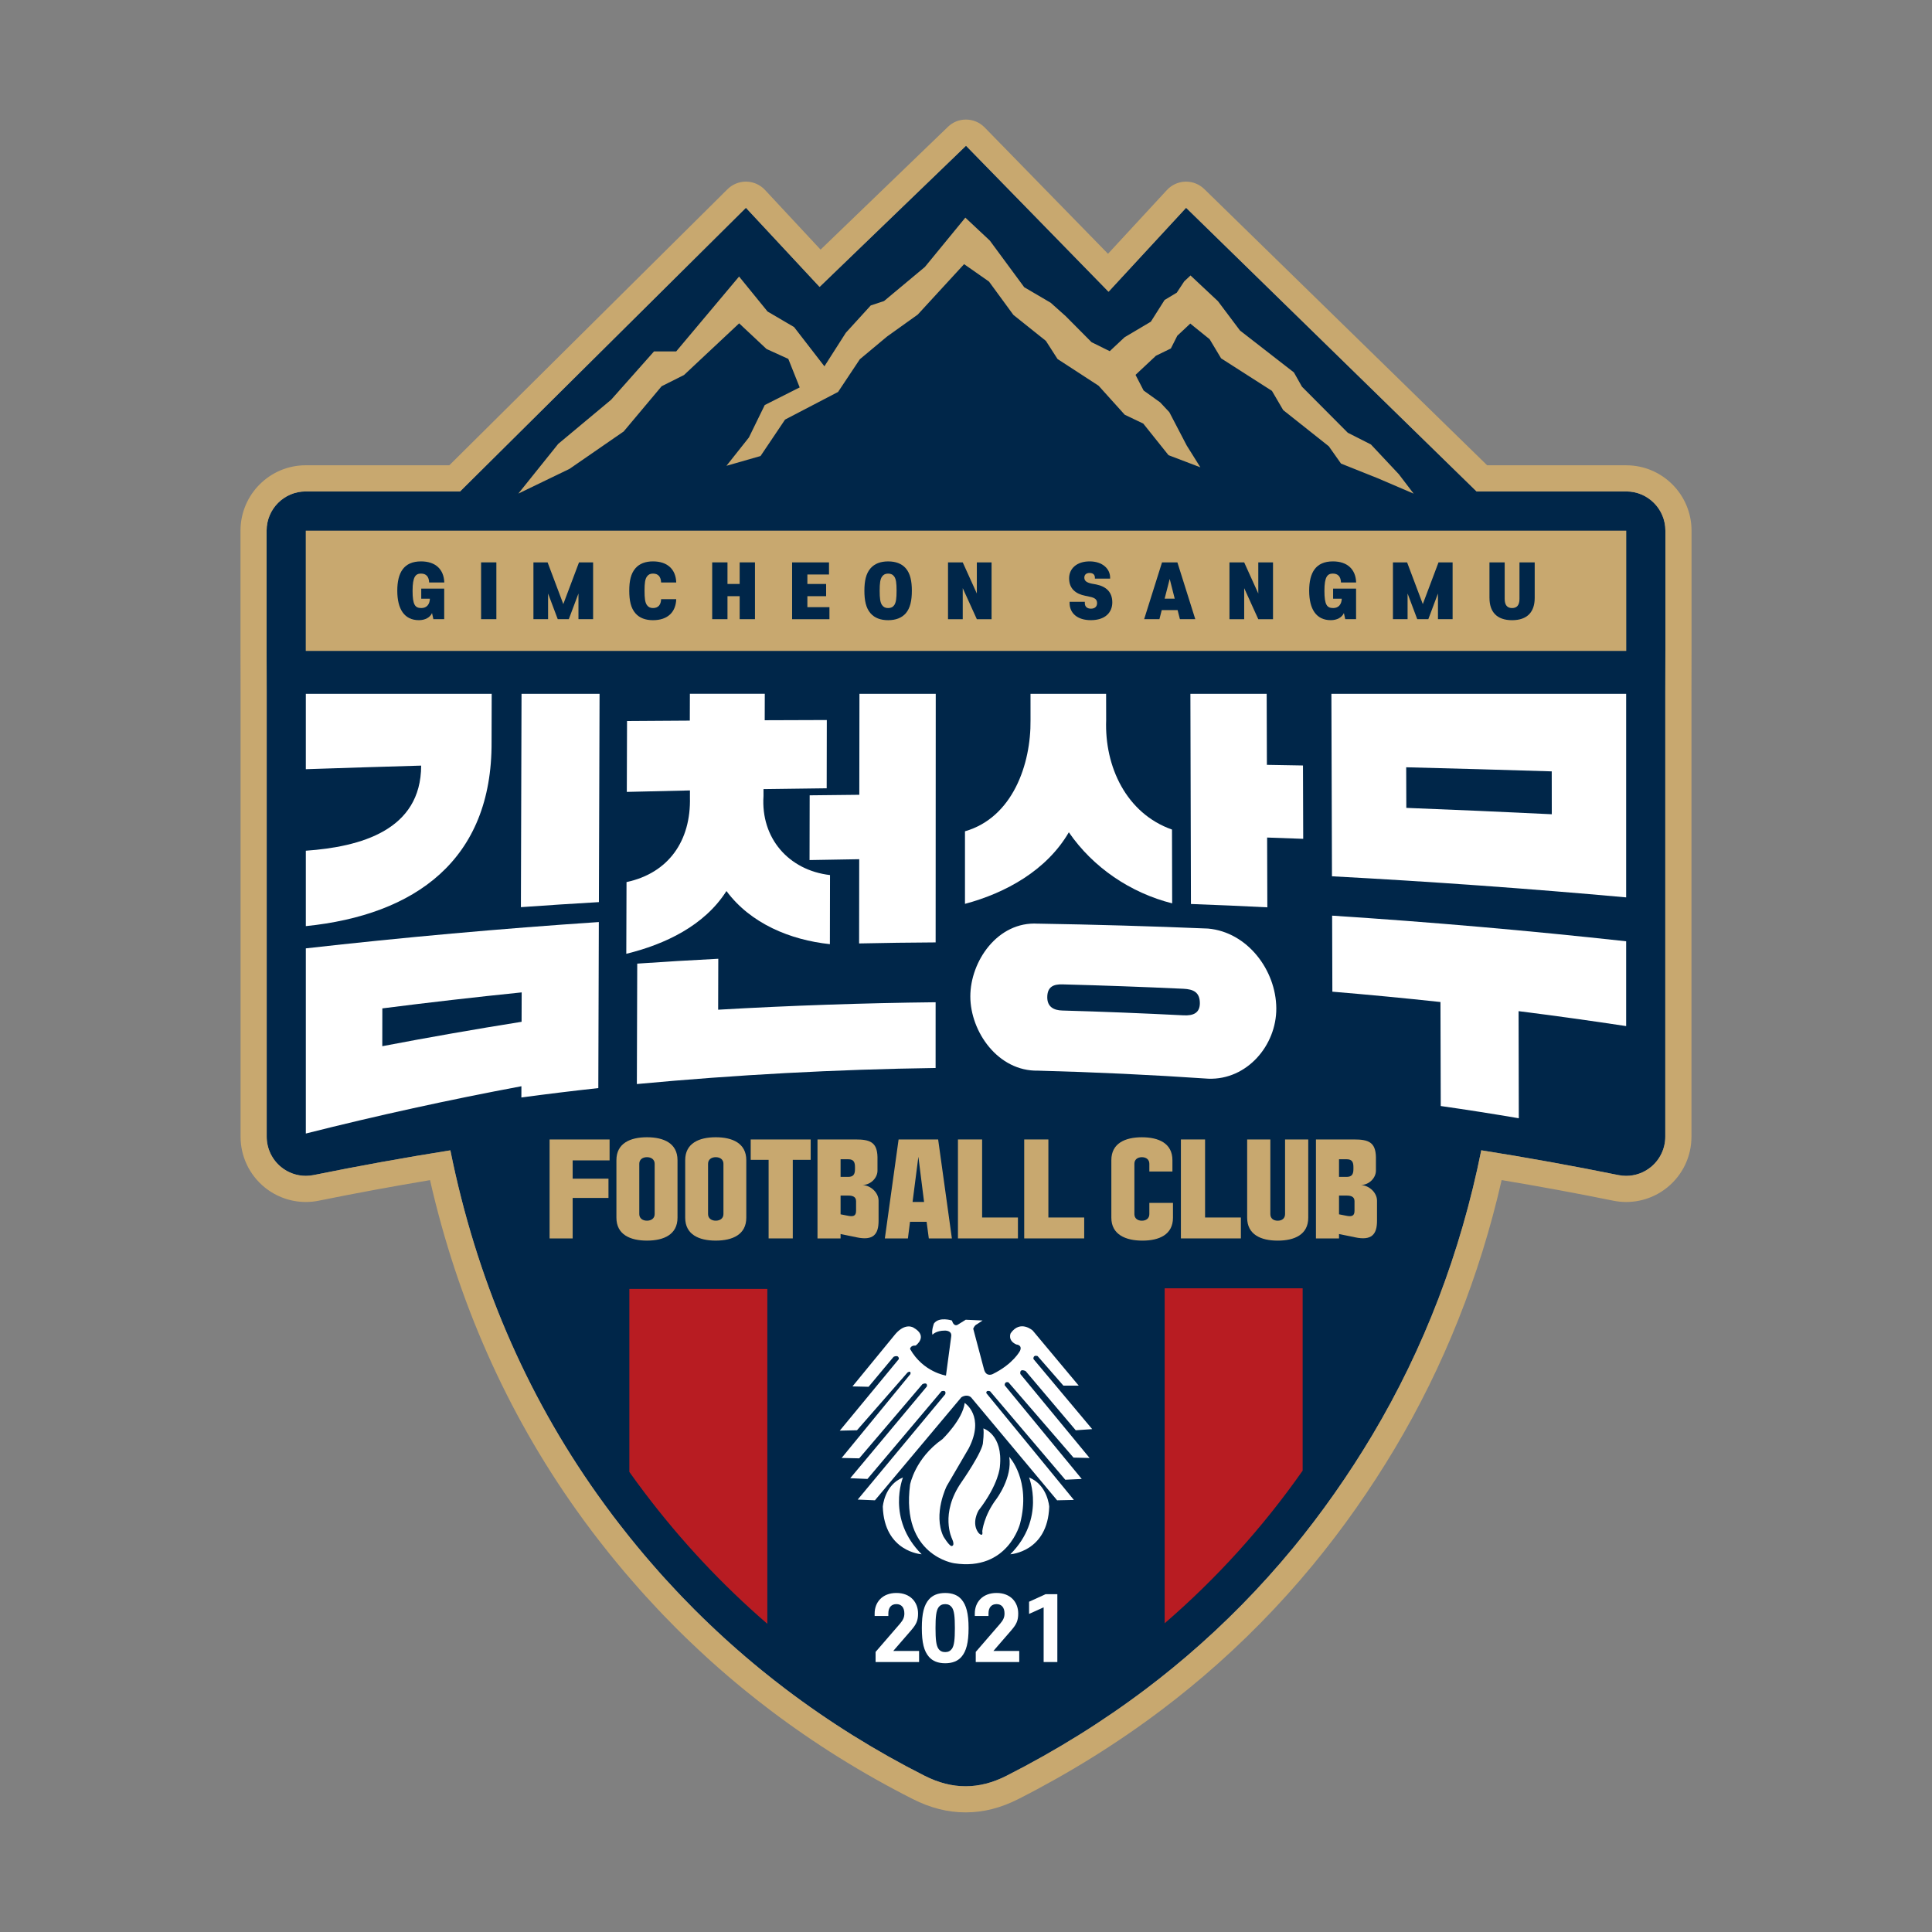 <?xml version="1.0" encoding="UTF-8"?><svg id="_레이어_1" xmlns="http://www.w3.org/2000/svg" viewBox="0 0 1080 1080"><rect x="0" y="0" width="1080" height="1080" fill="#808080" stroke="none"/><defs><style>.cls-1{fill:#fff;}.cls-2{fill:#002649;}.cls-3{fill:#c8a86f;}.cls-4{fill:#b81c22;}.cls-5{fill:none;}</style></defs><path class="cls-2" d="m909.08,274.72h-83.68l-162.37-158.56-43.35,46.93-79.68-81.61-81.85,78.91-41.18-44.23-159.78,158.56h-86.28c-12.09,0-21.88,9.82-21.88,21.92v67.23c0,4.25.05,18.86.05,23.08v248.44c0,6.58,2.95,12.81,8.03,16.97,3.94,3.23,8.85,4.95,13.85,4.95,1.45,0,2.91-.14,4.35-.44,25.02-5.08,50.65-9.72,76.44-13.82,14.33,71.11,41.94,135.76,82.23,192.46,0,0,0,.01.02.02,1.59,2.24,2.94,4.12,4.25,5.9,1.51,2.07,3.02,4.1,4.48,6.03,2.34,3.1,4.94,6.43,7.93,10.19l.45.57c.4.5.79,1,1.19,1.49,2.54,3.16,5.13,6.3,7.69,9.33.5.59,1.01,1.18,1.52,1.78l.57.67c2.42,2.83,4.67,5.41,6.9,7.91.87.98,1.76,1.96,2.65,2.94,2.03,2.23,4.15,4.53,6.33,6.84,1.13,1.2,2.27,2.41,3.41,3.6,2.33,2.43,4.64,4.79,6.87,7.02,1.46,1.46,2.93,2.9,4.41,4.35,1.22,1.19,2.45,2.37,3.67,3.54,2.71,2.6,5.57,5.26,8.47,7.91l.58.53c.6.55,1.2,1.1,1.81,1.64,5.96,5.37,12.17,10.69,18.47,15.82l.41.33.21.17c4.25,3.45,8.61,6.87,12.93,10.15.02.02.05.04.08.06,24.07,18.24,50.14,34.5,77.48,48.33,7.86,3.98,15.38,5.91,23,5.91s15.12-1.93,22.94-5.89c27.74-14.08,53.99-30.43,78.02-48.6,2.45-1.85,4.95-3.78,7.43-5.73l.15-.12.1-.08c2.36-1.86,4.75-3.78,7.11-5.71l.31-.26c2.35-1.92,4.72-3.91,7.03-5.87l.17-.14c21.55-18.37,41.65-38.81,59.73-60.74l.16-.19s.04-.05.05-.06c1.91-2.32,3.83-4.7,5.71-7.07l.24-.31.12-.16c1.84-2.33,3.68-4.7,5.47-7.05l.16-.22.22-.29c1.82-2.4,3.64-4.83,5.4-7.25l.1-.14.16-.22c1.9-2.6,3.75-5.19,5.52-7.71,0,0,.01-.02.02-.03,7.38-10.51,14.44-21.39,20.98-32.36,28.98-48.56,49.44-102.05,60.97-159.31,25.86,4.11,51.55,8.76,76.64,13.85,1.44.29,2.9.44,4.35.44,5,0,9.91-1.72,13.85-4.95,5.08-4.16,8.03-10.39,8.03-16.97v-248.44c0-4.09.05-18.82.05-23.08v-67.23c0-12.11-9.8-21.92-21.88-21.92Z"/><path class="cls-3" d="m909.08,260.1h-77.75l-158.12-154.41c-2.73-2.66-6.38-4.15-10.18-4.15-.13,0-.25,0-.38,0-3.93.1-7.66,1.79-10.33,4.68l-32.94,35.65-68.96-70.63c-2.86-2.93-6.64-4.4-10.43-4.4s-7.29,1.36-10.11,4.08l-71.17,68.62-31.08-33.37c-2.69-2.89-6.44-4.56-10.38-4.64-.1,0-.19,0-.29,0-3.84,0-7.53,1.52-10.27,4.23l-155.51,154.33h-80.27c-20.11,0-36.47,16.39-36.47,36.54v67.23c0,2.14.01,6.88.02,11.62.01,4.69.02,9.36.02,11.46v248.44c0,11.01,4.88,21.32,13.39,28.29,6.5,5.32,14.69,8.25,23.08,8.25,2.43,0,4.87-.25,7.25-.73,20.35-4.13,41.21-7.99,62.19-11.49,15.43,67.72,42.87,129.65,81.7,184.28.01.02.03.04.04.06,1.61,2.27,3,4.19,4.35,6.03,1.55,2.12,3.11,4.22,4.61,6.2,2.42,3.2,5.08,6.62,8.15,10.47l.44.56c.41.52.83,1.04,1.25,1.56,2.63,3.26,5.29,6.49,7.91,9.59.5.6,1.02,1.2,1.54,1.81l.61.71c2.48,2.89,4.8,5.56,7.1,8.13.9,1,1.81,2.01,2.72,3.02,2.09,2.31,4.28,4.68,6.52,7.05,1.16,1.23,2.33,2.48,3.51,3.71,2.39,2.49,4.77,4.92,7.08,7.23,1.49,1.5,3.02,2.99,4.54,4.47,1.27,1.23,2.53,2.45,3.79,3.65,2.78,2.66,5.72,5.4,8.71,8.14l.58.53c.65.59,1.27,1.16,1.89,1.72,6.13,5.52,12.53,11,19.02,16.29l.44.35.23.19c4.35,3.53,8.83,7.05,13.28,10.42l.08.06c24.77,18.77,51.58,35.49,79.71,49.72,9.95,5.03,19.62,7.48,29.58,7.48s19.62-2.44,29.53-7.47c28.51-14.47,55.5-31.28,80.22-49.97,2.51-1.9,5.08-3.88,7.65-5.9l.19-.15.08-.06c2.44-1.92,4.9-3.9,7.32-5.88l.32-.26c2.42-1.98,4.85-4.02,7.24-6.05l.15-.12c22.23-18.94,42.93-39.99,61.55-62.59l.17-.21h0s.03-.04.04-.06h0c1.98-2.4,3.96-4.85,5.88-7.28l.26-.33.1-.13c1.92-2.43,3.82-4.87,5.65-7.28l.18-.23.21-.27c1.88-2.47,3.75-4.98,5.57-7.47l.09-.13.15-.2c1.99-2.72,3.89-5.37,5.69-7.94.02-.02.03-.04.05-.07,7.58-10.8,14.84-21.99,21.57-33.26,27.46-46,47.54-96.46,59.79-150.15,21.05,3.51,41.98,7.37,62.39,11.52,2.38.48,4.82.73,7.25.73,8.39,0,16.59-2.93,23.09-8.25,8.51-6.97,13.39-17.28,13.39-28.29v-248.44c0-2.02.01-6.64.02-11.3.01-4.79.02-9.62.02-11.77v-67.23c0-20.15-16.36-36.54-36.47-36.54Zm21.88,103.77c0,4.25-.05,18.98-.05,23.08v248.44c0,6.58-2.95,12.81-8.03,16.97-3.94,3.23-8.85,4.95-13.85,4.95-1.45,0-2.9-.14-4.35-.44-25.08-5.1-50.78-9.74-76.64-13.85-11.52,57.25-31.99,110.75-60.97,159.31-6.54,10.96-13.6,21.85-20.98,32.36,0,0-.01.02-.02.03-1.77,2.52-3.62,5.11-5.52,7.71l-.16.22-.1.14c-1.76,2.41-3.58,4.85-5.4,7.25l-.22.29-.16.22c-1.79,2.35-3.63,4.72-5.47,7.05l-.12.16-.24.31c-1.88,2.37-3.8,4.75-5.71,7.07,0,0-.04.05-.05.06l-.16.19c-18.08,21.94-38.18,42.38-59.73,60.74l-.17.14c-2.31,1.97-4.68,3.95-7.03,5.87l-.31.26c-2.36,1.93-4.75,3.85-7.11,5.71l-.1.08-.15.12c-2.48,1.95-4.98,3.88-7.43,5.73-24.03,18.17-50.28,34.52-78.02,48.6-7.81,3.97-15.32,5.89-22.94,5.89s-15.14-1.93-23-5.91c-27.34-13.83-53.41-30.09-77.48-48.33-.03-.02-.05-.04-.08-.06-4.33-3.28-8.68-6.7-12.93-10.15l-.21-.17-.41-.33c-6.3-5.13-12.52-10.46-18.47-15.82-.61-.55-1.21-1.1-1.81-1.64l-.58-.53c-2.9-2.65-5.75-5.31-8.47-7.91-1.23-1.17-2.45-2.35-3.67-3.54-1.48-1.45-2.96-2.89-4.41-4.35-2.23-2.23-4.54-4.59-6.87-7.02-1.15-1.2-2.28-2.4-3.41-3.6-2.17-2.31-4.3-4.61-6.33-6.84-.89-.98-1.77-1.96-2.65-2.94-2.23-2.5-4.49-5.08-6.9-7.91l-.57-.67c-.51-.59-1.02-1.19-1.52-1.78-2.56-3.03-5.14-6.17-7.69-9.33-.4-.5-.8-.99-1.19-1.49l-.45-.57c-2.99-3.76-5.59-7.09-7.93-10.19-1.46-1.92-2.97-3.96-4.48-6.03-1.3-1.78-2.66-3.65-4.25-5.9,0,0-.01-.01-.02-.02-40.29-56.69-67.9-121.34-82.23-192.46-25.79,4.1-51.41,8.74-76.44,13.82-1.44.29-2.9.44-4.35.44-5,0-9.91-1.72-13.85-4.95-5.08-4.16-8.03-10.39-8.03-16.97v-248.44c0-4.22-.05-18.83-.05-23.08v-67.23c0-12.11,9.8-21.92,21.88-21.92h86.28l159.78-158.56,41.18,44.23,81.85-78.91,79.68,81.61,43.35-46.93,162.37,158.56h83.68c12.09,0,21.88,9.82,21.88,21.92v67.23Z"/><path class="cls-5" d="m397.9,497.12c.53-.02,1.06-.04,1.58-.07.01-3.66.03-7.31.04-10.97-.54,3.68-1.08,7.36-1.63,11.03Z"/><path class="cls-5" d="m341.38,500.19c.57-.04,1.13-.08,1.7-.11-.55-3.73-1.11-7.45-1.65-11.18-.02,3.76-.03,7.53-.05,11.29Z"/><g><g><path class="cls-1" d="m539.25,784.24s11.52,7.33,2.3,25.35l-12.34,21.14s-7.73,15.49-1.88,28.07c0,0,2.72,4.6,4.39,5.44,0,0,2.51.41.43-4.18,0,0-6.91-13.83,5.24-31.41,0,0,12.32-17.6,12.13-22.62,0,0,.61-4.82.19-7.54,0,0,11.1,3.35,9.23,21.37,0,0-.43,9.62-11.92,24.5,0,0-4.27,7.03,0,12.55,0,0,2.7,2.94,2.09-1.04,0,0,.83-8.59,7.94-18.01,0,0,9-11.95,7.12-23.47,0,0,12.33,12.98,6.06,37.28,0,0-6.7,26.81-36.81,22.21,0,0-29.91-4.2-24.68-43.98,0,0,2.75-14.71,18.07-25.39,0,0,11.41-11.03,12.45-20.27Z"/><path class="cls-1" d="m504.77,825.91s-9.42,23.04,10.44,42.94c0,0-20.9-1.25-21.72-26.59,0,0,.83-12.16,11.28-16.35Z"/><path class="cls-1" d="m575.24,825.91s9.4,23.04-10.46,42.94c0,0,20.9-1.25,21.74-26.59,0,0-.84-12.16-11.28-16.35Z"/><path class="cls-1" d="m521.27,746.12s1.89-2.31,6.89-2.31c0,0,4.19-.2,3.56,3.37l-2.92,21.77s-12.74-1.89-20.07-14.87c0,0,.2-2.12,3.13-1.9,0,0,7.32-5.22-1.25-10.04,0,0-4.39-2.93-10.04,3.55l-24.03,29.32,9,.21,13.99-16.75s2.94-1.46,2.94,1.25l-33.03,40.02,9.62-.22,28.22-32.26s2.09-1.48,1.66.84l-38.46,46.9,9.82.22,35.34-41.47s2.93-1.47,2.51,1.26l-42.86,51.31,9.62.42,41.38-49.02s2.94-1.02,2.09,1.69l-48.91,58.86,9.62.41,48.3-57.58s2.91-2.09,5.42,0l48.12,57.58,9.38-.2-48.93-59.69s-.41-1.88,2.09-1.06l42.03,49.45,9.2-.43-43.07-52.36s-.21-2.3,2.09-1.68l36.37,42.1,8.99.2-38.68-46.9s-.84-3.35,2.93-1.67l28.01,33.09,9.19-.64-32.82-39.17s-.4-2.52,2.31-1.67l14.43,16.54h8.57l-25.71-30.78s-6.91-6.28-12.34,1.48c0,0-1.89,3.98,3.14,6.28,0,0,3.56.2,2.08,3.56,0,0-3.76,7.33-15.27,12.99,0,0-3.57,1.87-4.82-2.52l-6.06-22.82s.62-1.89,2.08-2.52l3.14-2.09-9.41-.43-4.39,2.73s-2.09,1.68-3.35-2.3c0,0-7.11-2.31-10.03,1.66,0,0-1.48,3.78-.85,6.29Z"/></g><g><g><path class="cls-1" d="m565.41,911.25l-10.1,11.65h14.45v6.19h-24.31v-5.66l13.64-15.78c1.77-2.06,2.44-3.6,2.44-5.71,0-3.26-1.58-5.23-4.45-5.23s-4.5,1.92-4.5,5.23v1.39h-7.66v-1.39c0-6.28,4.31-11.46,12.16-11.46s12.11,5.18,12.11,11.46c0,3.88-.91,5.99-3.78,9.3Z"/><path class="cls-1" d="m583.4,929.09v-30.59l-8.14,3.69v-6.81l9.24-4.22h6.56v37.93h-7.66Z"/></g><g><path class="cls-1" d="m509.42,911.25l-10.1,11.65h14.45v6.19h-24.31v-5.66l13.64-15.78c1.77-2.06,2.44-3.6,2.44-5.71,0-3.26-1.58-5.23-4.45-5.23s-4.5,1.92-4.5,5.23v1.39h-7.66v-1.39c0-6.28,4.31-11.46,12.16-11.46s12.11,5.18,12.11,11.46c0,3.88-.91,5.99-3.78,9.3Z"/><path class="cls-1" d="m537.47,926.17c-2.06,2.4-5.12,3.6-9.1,3.6s-7.04-1.2-9.09-3.6c-2.73-3.12-3.97-7.87-3.97-16.06s1.24-12.9,3.97-16.02c2.06-2.4,5.12-3.6,9.09-3.6s7.04,1.2,9.1,3.6c2.68,3.12,3.97,7.87,3.97,16.02s-1.29,12.95-3.97,16.06Zm-12.88-4.51c.91,1.3,2.11,1.87,3.78,1.87s2.82-.57,3.78-1.87c1.24-1.82,1.63-5.13,1.63-11.56s-.38-9.69-1.63-11.51c-.96-1.3-2.15-1.87-3.78-1.87s-2.87.57-3.78,1.87c-1.24,1.82-1.63,5.13-1.63,11.51s.38,9.73,1.63,11.56Z"/></g></g></g><polygon class="cls-3" points="766.36 248.46 753.85 242.12 753.43 241.91 753.1 241.58 728.09 216.45 727.81 216.17 727.62 215.83 723.3 208.19 693.48 185.01 693.17 184.77 692.94 184.46 680.85 168.37 665.51 153.99 662 157.28 658.18 163.06 657.82 163.61 657.25 163.95 651.02 167.68 643.7 179.24 643.33 179.83 642.72 180.19 628.64 188.54 621.82 194.93 620.35 196.31 618.54 195.42 610.62 191.5 610.18 191.29 609.84 190.94 595.7 176.7 587.33 169.23 573.08 160.87 572.56 160.57 572.2 160.09 553.32 134.49 539.63 121.66 517.21 149 517.04 149.21 516.83 149.39 494.6 167.94 494.17 168.29 493.64 168.47 486.76 170.74 472.82 186.03 463.08 201.28 460.85 204.77 458.31 201.49 443.88 182.82 429.51 174.4 429.05 174.13 428.72 173.72 413.15 154.58 378.87 195.4 378 196.44 376.64 196.44 365.6 196.44 341.77 223.29 341.63 223.45 341.46 223.59 312.04 248.14 289.75 275.92 318.36 262.1 348.65 241.19 369.47 216.37 369.85 215.91 370.39 215.64 382.36 209.64 411.2 182.62 413.19 180.75 415.18 182.62 428.5 195.09 439.59 200.13 440.66 200.62 441.1 201.71 446.04 214.08 447.03 216.57 444.64 217.77 427.5 226.42 418.78 244.27 418.64 244.56 418.44 244.81 406.09 260.39 425.15 254.92 438.44 235.17 438.85 234.56 439.51 234.21 468.49 219.1 480.42 201.17 480.66 200.82 480.98 200.55 495.8 188.18 495.89 188.11 495.97 188.05 513.02 175.86 537.21 149.54 538.93 147.66 541.02 149.12 552.44 157.11 552.84 157.39 553.13 157.78 566.48 176.02 584.29 190.26 584.66 190.56 584.92 190.96 591.17 200.69 613.81 215.42 614.13 215.63 614.38 215.91 628.73 231.84 638.48 236.49 639.08 236.77 639.5 237.3 653.21 254.45 671.01 261.23 663.47 249.18 663.41 249.08 663.35 248.98 653.66 230.4 648.55 224.94 639.85 218.7 639.28 218.29 638.96 217.66 635.78 211.52 634.77 209.55 636.38 208.04 645.84 199.18 646.16 198.87 646.56 198.68 654.52 194.8 657.89 188.13 658.12 187.67 658.5 187.32 663.52 182.62 665.37 180.88 667.34 182.48 675.8 189.31 676.2 189.64 676.47 190.08 682.6 200.31 698.86 210.72 710.42 218.11 711.02 218.49 711.37 219.09 717.31 229.24 742.47 249.2 742.8 249.46 743.04 249.8 749.64 259.15 770.14 267.33 770.17 267.34 770.21 267.36 790.25 275.95 781.92 265.05 766.36 248.46"/><rect class="cls-3" x="170.92" y="296.64" width="738.17" height="67.23"/><g><path class="cls-2" d="m235.37,313.82c8.11,0,12.76,4.46,12.99,11.79h-8.47c-.12-3.12-1.54-4.97-4.53-4.97s-4.73,1.66-4.73,9.59,1.42,9.67,4.92,9.67c2.95,0,4.65-2.01,4.76-5.21h-4.84v-5.64h12.84v17.08h-6.06l-.75-3.43c-1.06,2.45-3.86,3.98-7.33,3.98-8.19,0-12.09-6.27-12.09-16.45s3.7-16.41,13.27-16.41Z"/><path class="cls-2" d="m277.47,346.13h-8.54v-31.76h8.54v31.76Z"/><path class="cls-2" d="m311.78,346.13l-5.4-14.36v14.36h-8.19v-31.76h7.92l8.78,23.32,8.78-23.32h7.88v31.76h-8.19v-14.36l-5.4,14.36h-6.18Z"/><path class="cls-2" d="m355.23,317.65c2.24-2.56,5.55-3.83,9.8-3.83,8.11,0,12.76,4.46,12.99,11.79h-8.46c-.12-3.12-1.54-4.97-4.53-4.97-1.54,0-2.6.51-3.43,1.7-.98,1.42-1.3,3.59-1.3,7.89s.31,6.51,1.3,7.97c.83,1.18,1.89,1.7,3.43,1.7,2.99,0,4.45-1.89,4.53-4.97h8.46c-.24,7.34-4.88,11.76-12.99,11.76-4.25,0-7.56-1.26-9.8-3.83-2.6-2.96-3.47-7.18-3.47-12.62s.87-9.63,3.47-12.58Z"/><path class="cls-2" d="m413.48,333.27h-6.81v12.86h-8.55v-31.76h8.55v12.07h6.81v-12.07h8.55v31.76h-8.55v-12.86Z"/><path class="cls-2" d="m442.79,314.37h20.63v6.79h-12.09v5.29h10.48v6.83h-10.48v6.12h12.33v6.75h-20.87v-31.76Z"/><path class="cls-2" d="m506.31,342.86c-2.25,2.56-5.59,3.83-9.84,3.83s-7.56-1.26-9.81-3.83c-2.6-2.96-3.46-7.18-3.46-12.62s.87-9.63,3.46-12.58c2.25-2.56,5.55-3.83,9.81-3.83s7.6,1.26,9.84,3.83c2.56,2.96,3.42,7.22,3.42,12.58s-.87,9.67-3.42,12.62Zm-6.38-20.51c-.83-1.18-1.93-1.7-3.46-1.7s-2.6.51-3.43,1.7c-.98,1.42-1.3,3.63-1.3,7.89s.31,6.51,1.3,7.97c.83,1.18,1.89,1.7,3.43,1.7s2.64-.51,3.46-1.7c.94-1.46,1.26-3.63,1.26-7.97s-.31-6.47-1.26-7.89Z"/><path class="cls-2" d="m538.18,328.78v17.36h-8.23v-31.76h8.23l7.88,17.4v-17.4h8.23v31.76h-8.23l-7.88-17.36Z"/><path class="cls-2" d="m609.84,346.68c-7.72,0-11.93-4.02-11.93-9.63v-.63h8.51v.71c0,1.85,1.14,3.12,3.42,3.12s3.43-1.26,3.43-3.12-1.06-2.96-4.1-3.55l-2.4-.51c-5.43-1.06-9.13-3.98-9.13-9.78,0-5.44,4.25-9.47,11.46-9.47s11.46,4.18,11.46,9.07v.55h-8.51v-.55c0-1.62-1.06-2.6-2.95-2.6s-2.95.99-2.95,2.6c0,1.78,1.18,2.76,4.21,3.39l2.4.43c5.75,1.18,9.02,4.38,9.02,10.02s-3.98,9.94-11.93,9.94Z"/><path class="cls-2" d="m658.17,314.37l10,31.76h-8.59l-1.3-5.09h-8.86l-1.3,5.09h-8.54l10-31.76h8.59Zm-4.29,9.23l-2.84,11.05h5.63l-2.8-11.05Z"/><path class="cls-2" d="m695.51,328.78v17.36h-8.23v-31.76h8.23l7.88,17.4v-17.4h8.23v31.76h-8.23l-7.88-17.36Z"/><path class="cls-2" d="m745.1,313.82c8.11,0,12.76,4.46,12.99,11.79h-8.47c-.12-3.12-1.54-4.97-4.53-4.97s-4.73,1.66-4.73,9.59,1.42,9.67,4.92,9.67c2.95,0,4.65-2.01,4.77-5.21h-4.84v-5.64h12.84v17.08h-6.06l-.75-3.43c-1.06,2.45-3.86,3.98-7.32,3.98-8.19,0-12.09-6.27-12.09-16.45s3.7-16.41,13.27-16.41Z"/><path class="cls-2" d="m792.25,346.13l-5.4-14.36v14.36h-8.19v-31.76h7.92l8.78,23.32,8.78-23.32h7.88v31.76h-8.19v-14.36l-5.39,14.36h-6.18Z"/><path class="cls-2" d="m832.62,334.26v-19.88h8.51v20.4c0,3.59,1.5,5.13,4.13,5.13s4.14-1.54,4.14-5.13v-20.4h8.51v19.88c0,7.69-4.02,12.43-12.64,12.43s-12.64-4.73-12.64-12.43Z"/></g><g><g><path class="cls-3" d="m307.23,636.97h33.53v11.69h-20.64v10.22h20.02v10.77h-20.02v22.64h-12.9v-55.32Z"/><path class="cls-3" d="m344.58,648.53c0-9.41,7.68-12.8,17.08-12.8s17.07,3.38,17.07,12.8v32.18c0,9.42-7.68,12.8-17.07,12.8s-17.08-3.38-17.08-12.8v-32.18Zm12.78,30.15c0,2.4,1.9,3.69,4.3,3.69s4.3-1.29,4.3-3.69v-28.12c0-2.4-1.9-3.69-4.3-3.69s-4.3,1.29-4.3,3.69v28.12Z"/><path class="cls-3" d="m383.03,648.53c0-9.41,7.68-12.8,17.07-12.8s17.08,3.38,17.08,12.8v32.18c0,9.42-7.68,12.8-17.08,12.8s-17.07-3.38-17.07-12.8v-32.18Zm12.78,30.15c0,2.4,1.9,3.69,4.3,3.69s4.3-1.29,4.3-3.69v-28.12c0-2.4-1.9-3.69-4.3-3.69s-4.3,1.29-4.3,3.69v28.12Z"/><path class="cls-3" d="m453.18,636.97v11.38h-10.01v43.93h-13.51v-43.93h-10.01v-11.38h33.53Z"/><path class="cls-3" d="m469.89,689.82v2.46h-12.9v-55.32h21.25c8.05,0,12.1,1.48,12.28,9.85v7.57c0,4-3.62,7.88-8.29,8.06,4.79.31,8.9,4.43,8.9,8.74v11.26c0,7.63-3.01,11.2-12.28,9.23l-8.97-1.85Zm4.36-41.78h-4.36v9.85h4.36c2.64-.06,3.69-1.29,3.69-4.31v-1.23c0-2.65-.74-4.31-3.69-4.31Zm-4.36,30.77l3.75.74c3.13.68,4.91.37,4.91-2.65v-5.48c0-2.65-2.33-3.08-4.3-3.08h-4.36v10.46Z"/><path class="cls-3" d="m507.54,692.28h-12.9l7.68-55.32h22.11l7.68,55.32h-12.9l-1.23-9.29h-9.28l-1.17,9.29Zm2.58-20.37h6.45l-3.19-25.29-3.25,25.29Z"/><path class="cls-3" d="m569.03,680.59v11.69h-33.53v-55.32h13.51v43.63h20.02Z"/><path class="cls-3" d="m606.07,680.59v11.69h-33.53v-55.32h13.51v43.63h20.02Z"/></g><g><path class="cls-3" d="m655.7,672.41v8.31c0,9.42-7.68,12.8-17.07,12.8s-17.38-3.38-17.38-12.8v-32.18c0-9.41,7.68-12.8,17.07-12.8s17.07,3.38,17.07,12.8v6.34h-12.9v-4.31c0-2.4-1.78-3.69-4.18-3.69s-4.18,1.29-4.18,3.69v28.12c0,2.4,1.78,3.69,4.18,3.69s4.18-1.29,4.18-3.69v-6.28h13.21Z"/><path class="cls-3" d="m693.66,680.59v11.69h-33.53v-55.32h13.51v43.63h20.02Z"/><path class="cls-3" d="m731.32,636.97v43.75c0,9.42-7.68,12.8-17.08,12.8s-17.07-3.38-17.07-12.8v-43.75h12.96v41.72c0,2.4,1.72,3.69,4.11,3.69s4.12-1.29,4.12-3.69v-41.72h12.96Z"/><path class="cls-3" d="m748.52,689.82v2.46h-12.9v-55.32h21.25c8.05,0,12.1,1.48,12.28,9.85v7.57c0,4-3.62,7.88-8.29,8.06,4.79.31,8.9,4.43,8.9,8.74v11.26c0,7.63-3.01,11.2-12.28,9.23l-8.97-1.85Zm4.36-41.78h-4.36v9.85h4.36c2.64-.06,3.69-1.29,3.69-4.31v-1.23c0-2.65-.74-4.31-3.69-4.31Zm-4.36,30.77l3.75.74c3.13.68,4.91.37,4.91-2.65v-5.48c0-2.65-2.33-3.08-4.3-3.08h-4.36v10.46Z"/></g></g><g><path class="cls-1" d="m170.96,387.85h103.9c-.03,10.75-.04,16.13-.07,26.88.38,66.11-42.89,96.77-103.83,102.98v-42.15c30.53-2.17,64.41-11.36,64.47-47.58-21.49.62-42.98,1.29-64.47,2.01v-42.14Z"/><path class="cls-1" d="m291.54,387.85h43.62c-.12,38.81-.25,77.62-.37,116.44-14.54.84-29.08,1.78-43.6,2.82.12-39.75.24-79.5.35-119.25Z"/><path class="cls-1" d="m744.65,511.85c54.91,3.56,109.68,8.33,164.38,14.33v47.41c-20.01-3.03-40.06-5.82-60.13-8.35.04,19.96.08,39.91.12,59.87-14.51-2.47-29.06-4.76-43.63-6.84-.05-19.38-.11-38.76-.16-58.14-20.12-2.17-40.27-4.1-60.43-5.78-.04-14.17-.09-28.33-.13-42.5Z"/><g><path class="cls-1" d="m665.43,387.85h42.65c.05,15.88.07,23.82.12,39.71,8.07.13,12.1.2,20.17.35.04,13.67.09,27.34.13,41-8.07-.3-12.1-.45-20.17-.72.05,15.61.07,23.41.12,39.01-14.23-.72-28.47-1.34-42.71-1.86-.1-39.17-.2-78.34-.3-117.5Z"/><path class="cls-1" d="m539.42,464.7c26.56-7.63,36.95-37.32,36.65-62.26,0-5.83,0-8.75-.01-14.59h42.26c.01,5.87.02,8.81.03,14.68-.94,25.92,11.2,52.16,36.8,61.2.03,13.75.07,27.5.1,41.25-23.18-5.82-44.24-20.02-57.76-39.73-12.3,21.16-35.13,33.9-58.06,40.01,0-16.22,0-24.33,0-40.56Z"/></g><path class="cls-1" d="m452.61,444.59c11.1-.14,16.65-.2,27.75-.3.03-18.82.05-37.63.08-56.45h42.65c-.02,46.32-.04,92.65-.06,138.97-14.26.07-28.53.27-42.78.58.02-15.7.04-31.39.06-47.09-11.11.16-16.66.25-27.77.48.03-14.48.04-21.72.07-36.2Z"/><path class="cls-1" d="m463.92,527.79c-22.09-2.33-44.32-11.47-57.83-29.7-12.35,19.42-34.44,29.83-55.99,35.09.05-16.04.08-24.05.13-40.09,23.62-5.05,36.03-23.18,35.45-47.3,0-1.57,0-2.36.01-3.93-14.12.29-21.18.46-35.3.82.05-15.85.08-23.77.13-39.62,14.04-.1,21.06-.15,35.09-.23.02-6,.03-9.01.04-15.01h41.87c-.01,5.92-.02,8.88-.04,14.8,13.88-.06,20.83-.08,34.71-.12-.03,15.26-.04,22.9-.07,38.16-14.13.15-21.19.24-35.32.46,0,1.55,0,2.32,0,3.87-1.55,23.61,14.09,41.48,37.18,44.18-.03,15.44-.04,23.16-.07,38.6Z"/><path class="cls-1" d="m170.96,530.14c54.5-6.15,109.07-11.05,163.79-14.71-.1,30.94-.2,61.88-.29,92.82-14.35,1.57-28.7,3.32-43.01,5.25,0-2.51.01-3.77.02-6.29-40.47,7.58-80.58,16.36-120.51,26.44v-103.52Zm42.74,54.69c25.9-4.95,51.84-9.49,77.87-13.64.02-6.58.03-9.87.05-16.44-26.01,2.66-51.96,5.64-77.89,8.94-.01,8.46-.02,12.69-.03,21.15Z"/><path class="cls-1" d="m523.01,597.01c-55.83.79-111.41,3.78-167,8.98.07-22.44.14-44.88.21-67.32,15.09-1.04,30.2-1.95,45.31-2.71-.03,11.39-.05,17.08-.08,28.47,40.51-2.33,81-3.72,121.57-4.17,0,14.7,0,22.06-.01,36.76Z"/><path class="cls-1" d="m580.13,516.32c31.73.51,63.44,1.43,95.15,2.75,22.09,1.96,38.03,23.3,38.18,44.52.15,20.77-16.4,40.17-37.95,39.41-31.75-2.16-63.48-3.66-95.3-4.5-22.3.45-37.75-21.76-37.79-41.43-.04-19.61,15.19-42.08,37.72-40.74Zm81.48,51.25c5.44.3,9.13-1.31,9.12-6.81-.02-6.18-3.71-7.76-9.15-8.03-22.6-1.05-45.18-1.87-67.79-2.46-4.67-.1-8.36,1.18-8.36,7.24,0,5.39,3.71,7.26,8.38,7.38,22.62.64,45.21,1.54,67.81,2.69Z"/><path class="cls-1" d="m744.26,387.85h164.77v113.79c-54.76-4.94-109.55-8.86-164.45-11.79-.11-34-.22-68-.32-102Zm41.87,63.76c27.12,1.05,54.22,2.24,81.33,3.56-.01-9.59-.02-14.38-.03-23.97-27.12-.85-54.24-1.61-81.36-2.29.03,9.08.04,13.62.07,22.7Z"/></g><path class="cls-4" d="m351.81,720.52v102.28c2.72,3.83,5.5,7.64,8.36,11.42,20.62,27.26,43.57,51.73,68.77,73.5v-187.21c-25.71,0-51.42,0-77.13,0Z"/><path class="cls-4" d="m651.06,720.16v187.26c28.94-24.99,54.7-53.37,77.13-85.32v-101.94c-25.71,0-51.42,0-77.13,0Z"/></svg>